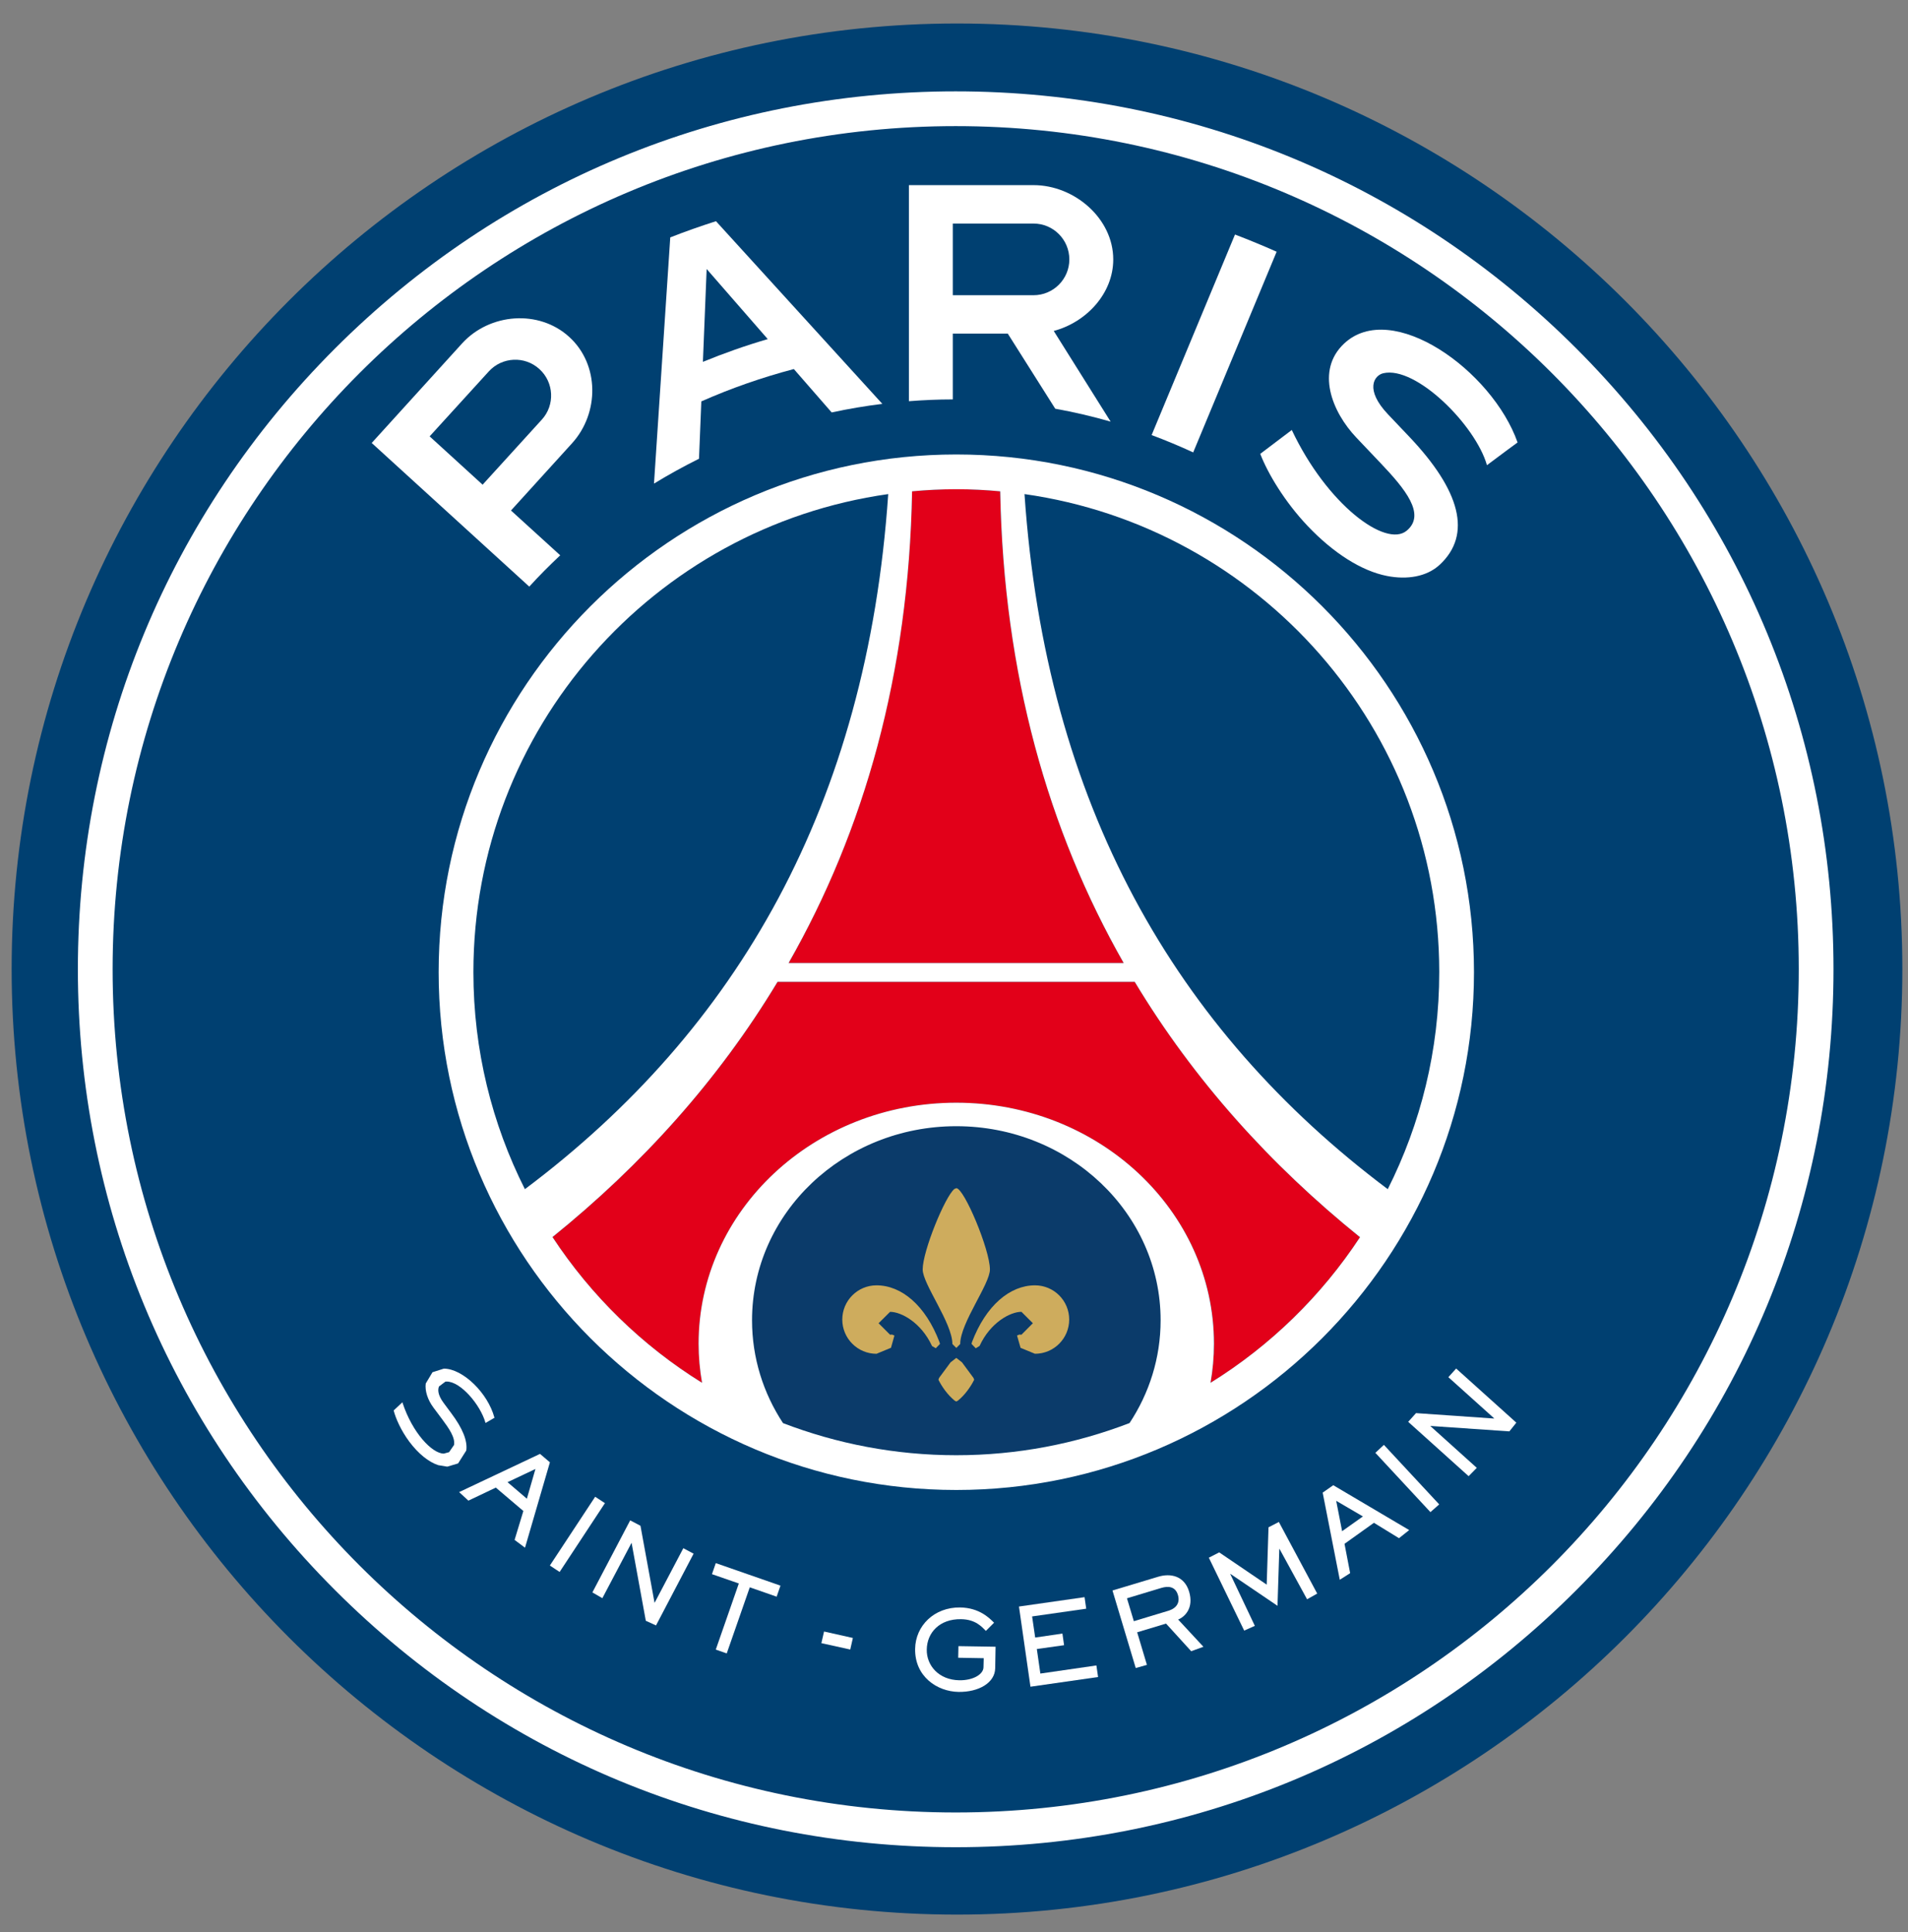 <svg width="80" height="81" viewBox="0 0 80 81" fill="none" xmlns="http://www.w3.org/2000/svg">
<rect x="0" y="0" width="80" height="81" fill="#808080" stroke="none"/>
<path d="M40.125 0.985C18.267 0.985 0.488 18.768 0.488 40.622C0.488 62.48 18.267 80.263 40.125 80.263C61.983 80.263 79.763 62.48 79.763 40.622C79.763 18.768 61.983 0.985 40.125 0.985Z" fill="#004071"/>
<path d="M40.071 3.83C30.238 3.83 20.998 7.659 14.047 14.609C7.094 21.559 3.265 30.803 3.265 40.632C3.265 50.465 7.094 59.709 14.047 66.659C20.998 73.612 30.238 77.438 40.071 77.438C49.903 77.438 59.144 73.612 66.094 66.659C73.047 59.709 76.876 50.465 76.876 40.632C76.876 30.803 73.047 21.559 66.094 14.609C59.144 7.659 49.903 3.83 40.071 3.83ZM40.071 5.287C59.594 5.287 75.42 21.113 75.42 40.632C75.42 60.155 59.594 75.981 40.071 75.981C20.548 75.981 4.722 60.155 4.722 40.632C4.722 21.113 20.548 5.287 40.071 5.287Z" fill="white"/>
<path d="M50.029 18.966L53.528 10.553C52.952 10.295 52.373 10.059 51.782 9.832L48.286 18.239C48.878 18.46 49.46 18.702 50.029 18.966Z" fill="white"/>
<path d="M39.95 9.372H43.335C44.163 9.372 44.836 10.045 44.836 10.876C44.836 11.703 44.163 12.376 43.335 12.376H39.95V9.372ZM39.95 16.744V13.987H42.256L44.245 17.134C45.034 17.275 45.808 17.458 46.567 17.675L44.182 13.874C45.55 13.509 46.677 12.304 46.677 10.876C46.677 9.158 45.05 7.761 43.335 7.761H38.109V16.819C38.717 16.772 39.33 16.744 39.95 16.744Z" fill="white"/>
<path d="M18.014 18.293L20.494 15.571C21.053 14.957 22.007 14.913 22.617 15.473C23.231 16.03 23.275 16.984 22.715 17.594L20.235 20.319L18.014 18.293ZM23.489 23.279L21.425 21.401L23.98 18.588C25.137 17.32 25.137 15.278 23.866 14.124C22.598 12.966 20.534 13.126 19.377 14.394L15.585 18.57L22.192 24.592C22.605 24.135 23.042 23.701 23.489 23.279Z" fill="white"/>
<path d="M57.998 15.647C59.36 15.326 61.865 17.815 62.346 19.501C62.743 19.199 63.63 18.548 63.63 18.548C62.569 15.534 58.353 12.52 56.352 14.407C55.163 15.531 55.836 17.258 56.875 18.35L57.882 19.41C58.907 20.489 59.804 21.565 58.98 22.248C58.102 22.975 55.641 21.153 54.163 18.026L52.841 19.026C53.156 19.847 53.87 21.04 54.826 22.047C55.912 23.192 57.095 23.938 58.155 24.145C58.989 24.309 59.816 24.183 60.364 23.676C61.73 22.408 61.232 20.565 59.087 18.306L58.199 17.371C57.211 16.33 57.614 15.738 57.998 15.647Z" fill="white"/>
<path d="M29.472 15.169L29.629 11.277L32.191 14.216C31.262 14.486 30.356 14.807 29.472 15.169ZM30.02 9.273C29.371 9.481 28.733 9.704 28.103 9.952L27.421 20.273C28.034 19.898 28.663 19.552 29.308 19.231L29.406 16.827C30.649 16.277 31.948 15.823 33.285 15.471L34.871 17.29C35.57 17.139 36.278 17.019 36.995 16.931L30.02 9.273Z" fill="white"/>
<path d="M40.096 47.212C35.368 47.212 31.529 50.856 31.529 55.349C31.529 56.931 32.007 58.407 32.832 59.656C35.088 60.525 37.535 61.006 40.096 61.006C42.658 61.006 45.105 60.525 47.361 59.656C48.186 58.407 48.661 56.931 48.661 55.349C48.661 50.856 44.829 47.212 40.096 47.212Z" fill="#0B3B6A"/>
<path d="M47.579 41.163H32.603C30.12 45.282 26.914 48.834 23.167 51.861C24.787 54.324 26.927 56.413 29.437 57.971C29.343 57.436 29.293 56.888 29.293 56.328C29.293 50.75 34.129 46.229 40.097 46.229C46.063 46.229 50.902 50.75 50.902 56.328C50.902 56.888 50.851 57.436 50.757 57.971C53.261 56.416 55.404 54.327 57.021 51.867C53.271 48.84 50.065 45.285 47.579 41.163Z" fill="#E20019"/>
<path d="M47.115 40.373C43.95 34.82 42.078 28.263 41.936 20.596C41.332 20.542 40.719 20.508 40.096 20.508C39.473 20.508 38.853 20.542 38.242 20.596C38.104 28.263 36.229 34.82 33.064 40.373H47.115Z" fill="#E20019"/>
<path d="M42.956 20.713C52.785 22.104 60.346 30.546 60.346 40.756C60.346 44.028 59.565 47.114 58.187 49.852C49.267 43.156 43.846 33.724 42.956 20.713ZM50.756 57.969C50.85 57.438 50.9 56.89 50.9 56.33C50.9 50.752 46.065 46.227 40.096 46.227C34.13 46.227 29.291 50.752 29.291 56.33C29.291 56.89 29.342 57.438 29.436 57.969C26.928 56.415 24.786 54.323 23.165 51.859C26.913 48.835 30.119 45.28 32.601 41.161H47.578C50.063 45.286 53.27 48.839 57.023 51.865C55.403 54.329 53.263 56.415 50.756 57.969ZM47.361 59.656C45.105 60.524 42.657 61.005 40.096 61.005C37.535 61.005 35.087 60.524 32.831 59.659C32.007 58.407 31.532 56.931 31.532 55.348C31.532 50.855 35.367 47.212 40.096 47.212C44.828 47.212 48.663 50.855 48.663 55.348C48.663 56.931 48.185 58.407 47.361 59.656ZM19.849 40.756C19.849 30.543 27.41 22.101 37.242 20.713C36.352 33.727 30.931 43.159 22.008 49.852C20.63 47.117 19.849 44.028 19.849 40.756ZM40.096 20.509C40.719 20.509 41.332 20.54 41.937 20.597C42.078 28.265 43.95 34.819 47.115 40.372H33.064C36.232 34.819 38.104 28.265 38.243 20.597C38.853 20.54 39.473 20.509 40.096 20.509ZM40.096 19.052C28.127 19.052 18.392 28.79 18.392 40.756C18.392 52.724 28.127 62.462 40.096 62.462C52.065 62.462 61.802 52.724 61.802 40.756C61.802 28.79 52.065 19.052 40.096 19.052Z" fill="white"/>
<path d="M40.816 57.762L40.335 57.111L40.096 56.925L39.856 57.111L39.375 57.762L39.347 57.84C39.488 58.127 39.734 58.479 40.029 58.718L40.096 58.753L40.162 58.718C40.461 58.479 40.703 58.127 40.847 57.84L40.816 57.762Z" fill="#CEAC5D"/>
<path d="M41.506 53.217C41.506 52.39 40.424 49.81 40.097 49.81L40.015 49.844C39.622 50.165 38.687 52.446 38.687 53.217C38.687 53.834 39.933 55.461 39.933 56.345L40.097 56.508L40.26 56.345V56.338C40.267 55.454 41.506 53.834 41.506 53.217Z" fill="#CEAC5D"/>
<path d="M39.393 56.268C38.808 54.726 37.801 53.883 36.75 53.883C35.961 53.883 35.316 54.525 35.316 55.318C35.316 56.111 35.961 56.753 36.75 56.753L37.358 56.501L37.502 55.988L37.405 55.947L37.32 55.953L36.838 55.472L37.32 54.994C37.792 54.994 38.622 55.447 39.072 56.413V56.419L39.075 56.425L39.236 56.52L39.412 56.34L39.393 56.268Z" fill="#CEAC5D"/>
<path d="M43.395 53.883C42.347 53.883 41.337 54.726 40.752 56.267L40.736 56.34L40.912 56.522L41.07 56.425L41.073 56.418L41.076 56.415C41.523 55.446 42.356 54.993 42.828 54.993L43.307 55.471L42.828 55.953L42.74 55.947L42.643 55.987L42.791 56.503L43.395 56.752C44.188 56.752 44.83 56.11 44.83 55.317C44.83 54.524 44.188 53.883 43.395 53.883Z" fill="#CEAC5D"/>
<path d="M22.45 61.582L21.28 62.135L22.091 62.828L22.45 61.582ZM22.013 64.882L21.576 64.555L21.944 63.343L20.789 62.362L19.64 62.909L19.25 62.551L22.642 60.949L23.057 61.302L22.013 64.882Z" fill="white"/>
<path d="M25.364 63.014L23.464 65.899L23.055 65.629L24.955 62.746L25.364 63.014Z" fill="white"/>
<path d="M26.854 63.962L27.443 67.184L27.449 67.187L28.651 64.903L29.082 65.132L27.506 68.14L27.078 67.945L26.483 64.686L26.477 64.683L25.256 66.998L24.838 66.756L26.423 63.736L26.854 63.962Z" fill="white"/>
<path d="M32.724 66.472L32.564 66.935L31.437 66.542L30.471 69.314L30.012 69.153L30.978 66.381L29.852 65.991L30.012 65.528L32.724 66.472Z" fill="white"/>
<path d="M40.186 69.008L41.743 69.033L41.727 69.933C41.718 70.543 41.041 70.939 40.189 70.927C39.286 70.911 38.351 70.276 38.37 69.124C38.383 68.155 39.169 67.372 40.258 67.387C41.067 67.4 41.485 67.834 41.68 68.026L41.337 68.369C41.17 68.205 40.912 67.888 40.299 67.878C39.399 67.862 38.867 68.441 38.858 69.152C38.845 69.819 39.361 70.424 40.22 70.439C40.809 70.449 41.233 70.184 41.236 69.895L41.246 69.514L40.176 69.495L40.186 69.008Z" fill="white"/>
<path d="M45.474 66.955L45.544 67.439L43.275 67.763L43.404 68.648L44.546 68.481L44.615 68.969L43.473 69.129L43.621 70.158L45.971 69.818L46.041 70.303L43.206 70.709L42.724 67.348L45.474 66.955Z" fill="white"/>
<path d="M47.252 67.003L47.541 67.963L48.989 67.525C49.338 67.418 49.483 67.176 49.388 66.861C49.278 66.493 48.97 66.487 48.699 66.566L47.252 67.003ZM48.558 66.1C49.08 65.942 49.656 66.059 49.857 66.72C50.068 67.424 49.662 67.789 49.398 67.893L50.458 69.035L49.945 69.221L48.891 68.063L47.68 68.428L48.089 69.794L47.62 69.926L46.645 66.676L48.558 66.1Z" fill="white"/>
<path d="M56.025 62.916L56.273 64.19L57.145 63.571L56.025 62.916ZM59.086 64.143L58.658 64.483L57.607 63.838L56.374 64.719L56.61 65.949L56.175 66.226L55.458 62.573L55.902 62.262L59.086 64.143Z" fill="white"/>
<path d="M58.025 60.571L60.344 63.066L59.976 63.39L57.667 60.904L58.025 60.571Z" fill="white"/>
<path d="M59.372 59.24L62.641 59.467L62.647 59.458L60.728 57.733L61.055 57.371L63.578 59.64L63.286 60.005L59.982 59.778L59.976 59.785L61.92 61.534L61.577 61.883L59.044 59.605L59.372 59.24Z" fill="white"/>
<path d="M53.621 63.803L53.187 64.027L53.111 66.43L51.12 65.078L50.685 65.301L52.167 68.356L52.614 68.158L51.585 65.987L51.592 65.981L53.564 67.318L53.64 64.936L53.649 64.933L54.804 67.044L55.229 66.805L53.621 63.803Z" fill="white"/>
<path d="M20.73 59.427C20.453 58.392 19.402 57.375 18.609 57.375L18.134 57.526L17.851 57.998C17.81 58.3 17.929 58.684 18.181 59.018L18.543 59.502C18.823 59.877 19.093 60.267 19.037 60.575L18.829 60.877L18.609 60.937C18.118 60.937 17.288 60.062 16.878 58.807L16.872 58.785L16.514 59.121L16.507 59.128V59.134C16.589 59.449 16.803 59.955 17.162 60.437C17.539 60.94 17.97 61.289 18.373 61.421L18.754 61.484L19.207 61.349L19.55 60.808C19.61 60.408 19.399 59.877 18.917 59.238L18.599 58.81C18.345 58.467 18.354 58.247 18.408 58.121L18.675 57.92L18.729 57.916C19.314 57.916 20.138 58.886 20.352 59.634L20.358 59.653L20.374 59.644L20.72 59.442L20.733 59.439L20.73 59.427Z" fill="white"/>
<path d="M35.65 69.15L34.439 68.883L34.552 68.395L35.76 68.666L35.65 69.15Z" fill="white"/>
</svg>
